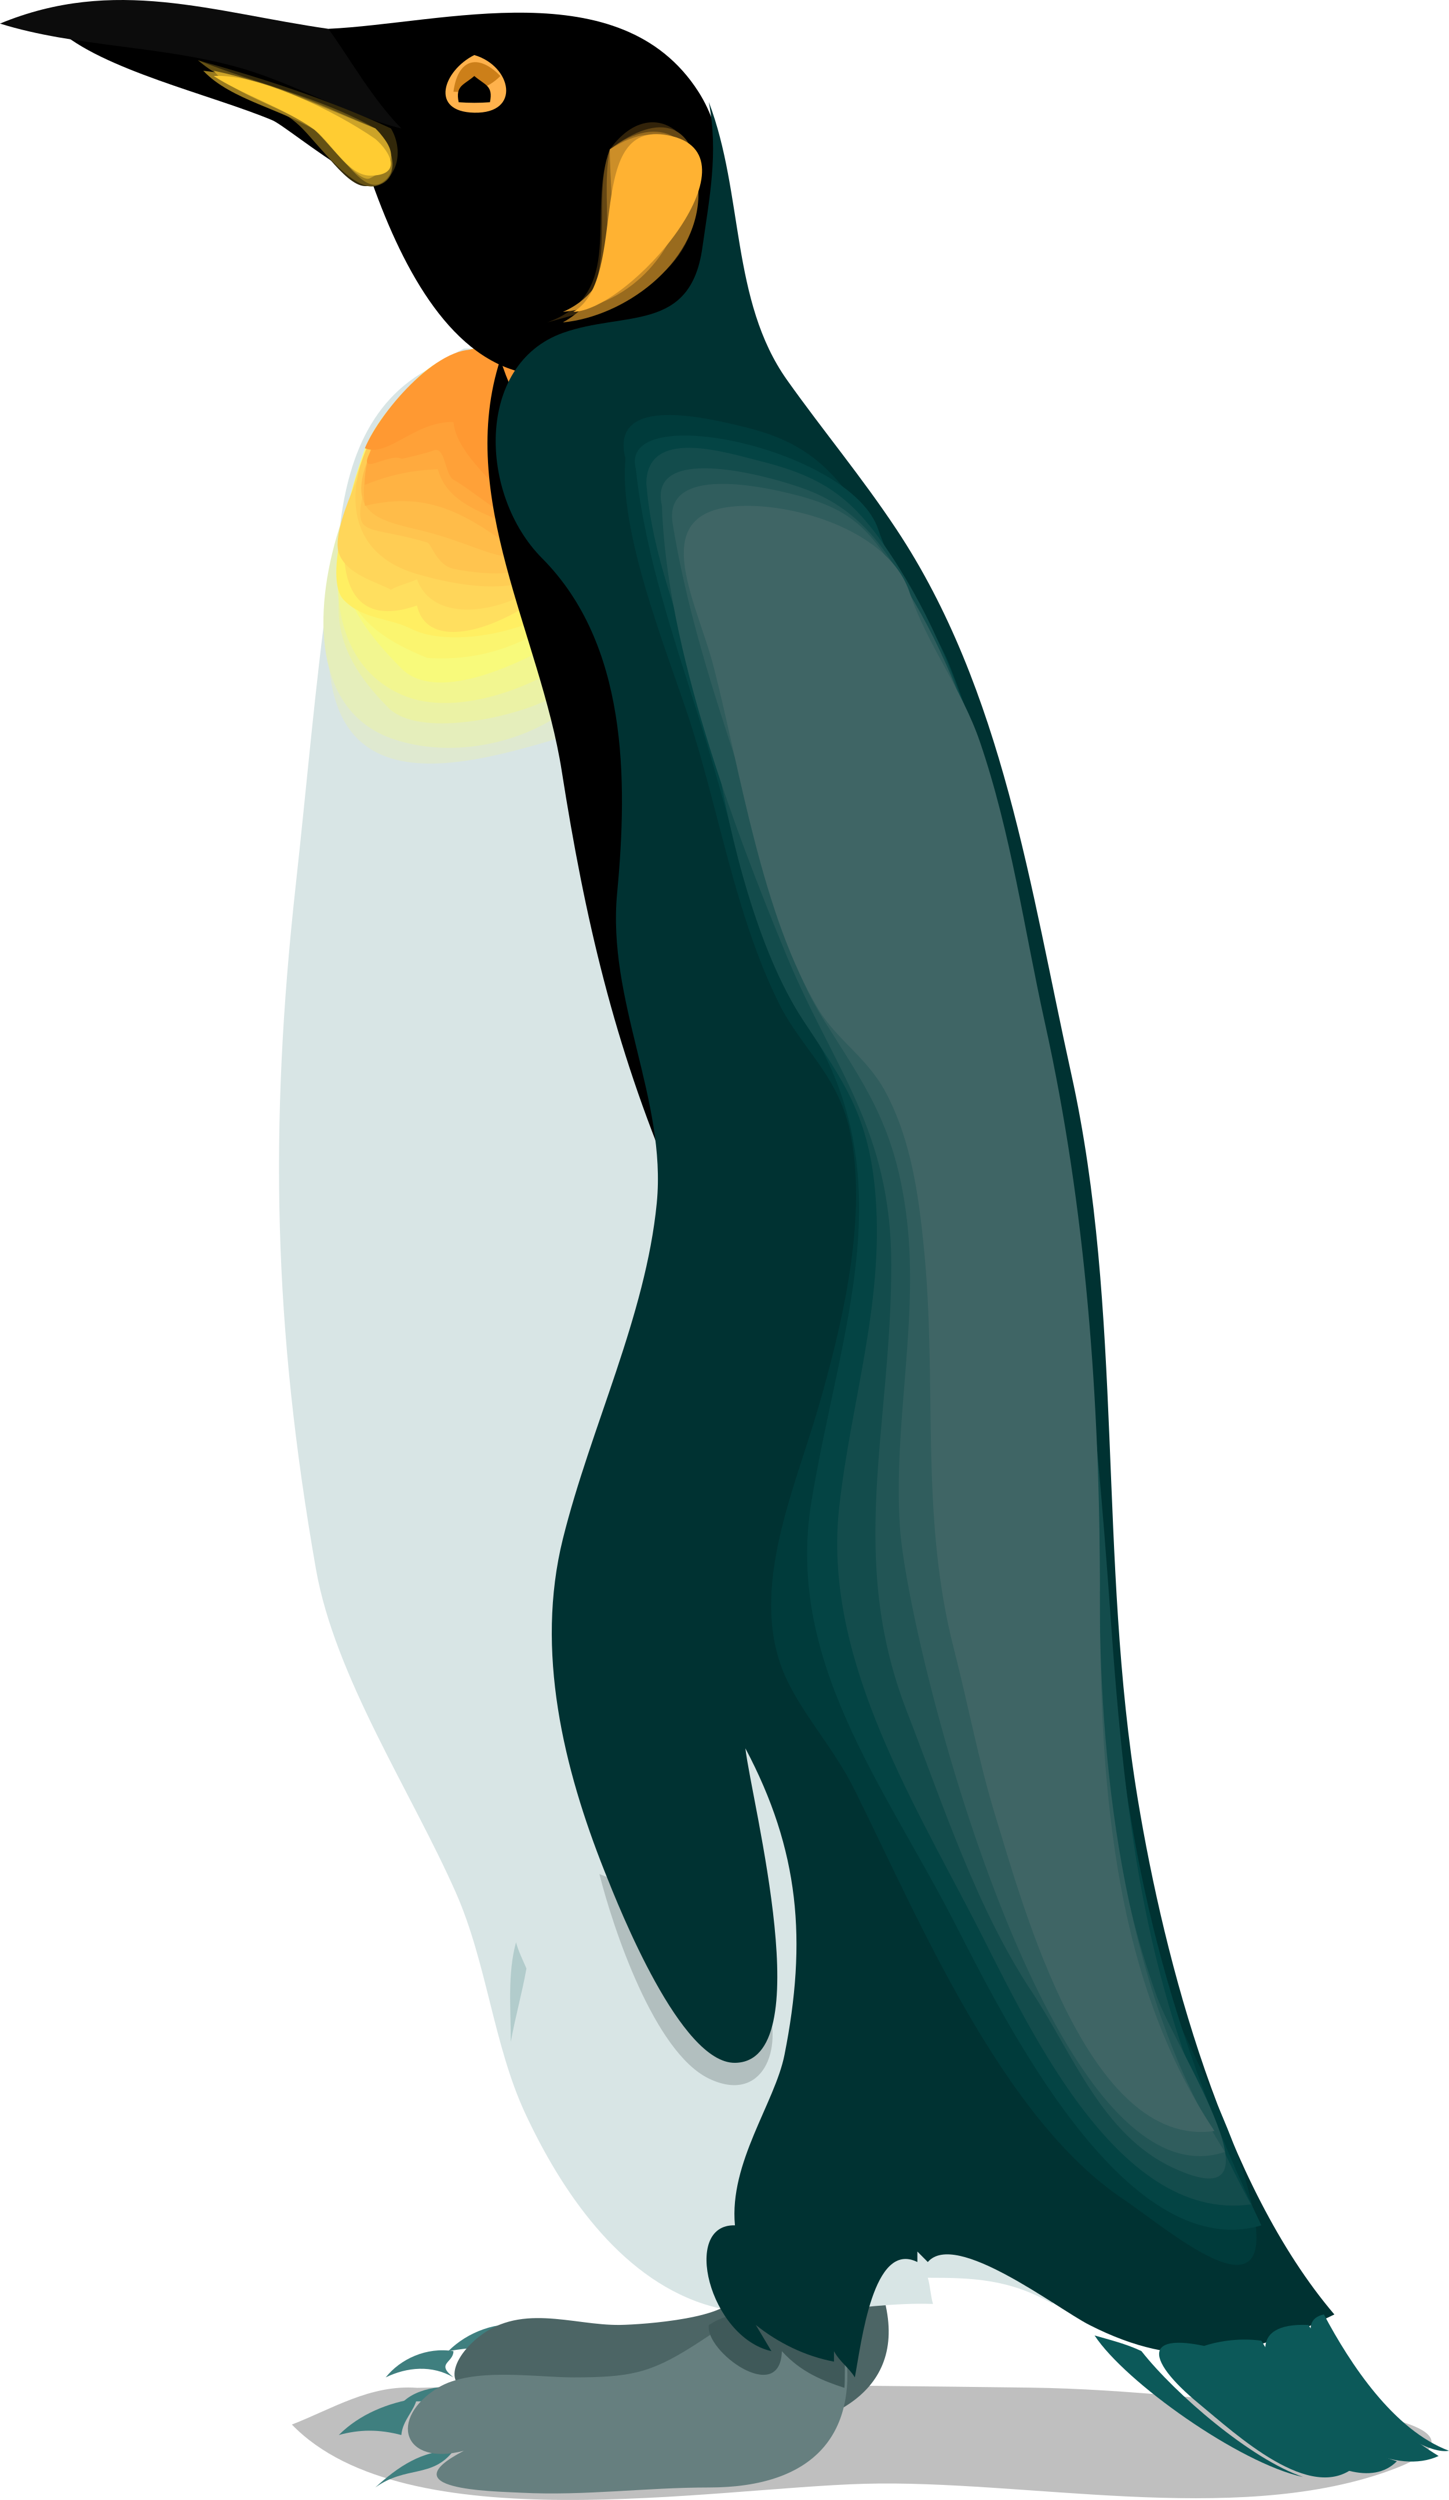 <?xml version="1.0" encoding="UTF-8" standalone="no"?>
<!-- Generator: Adobe Illustrator 12.0.0, SVG Export Plug-In . SVG Version: 6.00 Build 51448)  -->
<svg
    xmlns:inkscape="http://www.inkscape.org/namespaces/inkscape"
    xmlns:rdf="http://www.w3.org/1999/02/22-rdf-syntax-ns#"
    xmlns="http://www.w3.org/2000/svg"
    xmlns:cc="http://web.resource.org/cc/"
    xmlns:dc="http://purl.org/dc/elements/1.1/"
    xmlns:sodipodi="http://inkscape.sourceforge.net/DTD/sodipodi-0.dtd"
    xmlns:svg="http://www.w3.org/2000/svg"
    xmlns:ns1="http://sozi.baierouge.fr"
    xmlns:xlink="http://www.w3.org/1999/xlink"
    id="Layer_1"
    style="enable-background:new 0 0 226.56 390.764"
    space="preserve"
    sodipodi:docname="Pinguino4.svg"
    viewBox="0 0 226.56 390.764"
    sodipodi:version="0.32"
    version="1.1"
    inkscape:version="0.42"
    sodipodi:docbase="F:\openclip\svg da inviare"
  >
  <sodipodi:namedview
      id="base"
      bordercolor="#666666"
      inkscape:pageshadow="2"
      inkscape:window-width="787"
      pagecolor="#ffffff"
      inkscape:zoom="0.92127216"
      inkscape:window-x="88"
      borderopacity="1.0"
      inkscape:current-layer="Layer_1"
      inkscape:cx="113.28000"
      inkscape:cy="195.38200"
      inkscape:window-y="116"
      inkscape:window-height="510"
      inkscape:pageopacity="0.0"
  />
  <g
      id="g3"
    >
    <path
        id="path5"
        style="fill:#BFBFBF;clip-rule:evenodd;fill-rule:evenodd"
        d="m65.197 373.24c31.96-0.803 63.803-0.432 95.774-0.035 15.559 0.192 31.228 2.231 46.735 3.431 9.15 0.708 25.572 3.902 9.074 9.716-24.073 8.483-56.64 1.207-81.594 1.885-23.89 0.649-71.745 9.167-89.548-9.26 6.306-2.44 12.269-6.28 19.565-5.74"
    />
    <path
        id="path7"
        style="fill-rule:evenodd;clip-rule:evenodd;stroke-width:0;stroke-miterlimit:10;fill:#3F7F7F"
        d="m82.311 363.41c-4.637-0.673-9.234 1.111-12.225 4.097 3.514-0.604 6.079-0.808 9.78 0-0.112-2.38 1.611-2.18 2.445-4.1"
    />
    <path
        id="path9"
        style="fill-rule:evenodd;clip-rule:evenodd;stroke-width:0;stroke-miterlimit:10;fill:#4C6565"
        d="m137.73 357.67c5.162 15.396-6.793 21.704-21.165 22.815-9.302 0.719-18.482 0.947-27.963 0.947-4.795 0-22.021-1.347-10.365-8.194-8.607 2.092-8.818-3.103-4.075-7.375 6.857-6.177 15.337-2.339 22.819-2.457 3.513-0.056 17.928-1.047 17.928-4.917 0.01-10.52 18.71-8.03 22.83-0.81"
    />
    <path
        id="path11"
        style="stroke-width:0;stroke-miterlimit:10;fill:none"
        d="m78.237 373.24c6.63-1.545 17.033-2.771 22.818-5.735"
    />
    <path
        id="path13"
        style="stroke-width:0;stroke-miterlimit:10;fill:none"
        d="m105.13 363.41c-8.977 1.925-17.77 2.457-26.894 2.457"
    />
    <path
        id="path15"
        style="stroke-width:0;stroke-miterlimit:10;fill:none"
        d="m114.91 360.13c-0.17 2.448 0.847 3.685 3.26 3.278"
    />
    <path
        id="path17"
        style="stroke-width:0;stroke-miterlimit:10;fill:none"
        d="m112.47 361.77c0.074 1.469 1.015 1.951 2.443 1.639"
    />
    <path
        id="path19"
        style="stroke-width:0;stroke-miterlimit:10;fill:none"
        d="m106.76 367.51h2.443"
    />
    <path
        id="path21"
        style="stroke-width:0;stroke-miterlimit:10;fill:none"
        d="m79.867 365.87c-0.91 0.419-1.483 1.743-1.63 3.278"
    />
    <path
        id="path23"
        style="stroke-width:0;stroke-miterlimit:10;fill:none"
        d="m83.941 365.87c-1.38 0.127-0.982 0.835 0 1.64"
    />
    <path
        id="path25"
        style="stroke-width:0;stroke-miterlimit:10;fill:none"
        d="m93.721 363.41h-2.445"
    />
    <path
        id="path27"
        style="stroke-width:0;stroke-miterlimit:10;fill:none"
        d="m76.607 373.24c-1.904-1.103-2.659-3.229-2.445-5.735"
    />
    <path
        id="path29"
        style="stroke-width:0;stroke-miterlimit:10;fill:none"
        d="m82.311 380.62c-1.319 0.095-2.284-0.448-2.444-1.639"
    />
    <path
        id="path31"
        style="fill-rule:evenodd;clip-rule:evenodd;stroke-width:0;stroke-miterlimit:10;fill:#3F7F7F"
        d="m70.902 367.51c-4.232-0.694-8.317 1.234-10.595 4.097 3.332-1.626 7.259-1.963 10.595 0-2.831-2.23-0.022-2.24 0-4.1"
    />
    <path
        id="path33"
        style="stroke-width:0;stroke-miterlimit:10;fill:none"
        d="m68.457 367.51c-1.938 0.81-3.518 1.271-5.704 1.639"
    />
    <path
        id="path35"
        style="stroke-width:0;stroke-miterlimit:10;fill:none"
        d="m78.237 363.41c-2.244 0.336-4.003 1.058-5.705 2.457"
    />
    <path
        id="path37"
        style="stroke-width:0;stroke-miterlimit:10;fill:none"
        d="m83.941 363.41c-1.086 0-1.086 0 0 0"
    />
    <path
        id="path39"
        style="fill-rule:evenodd;clip-rule:evenodd;stroke-width:0;stroke-miterlimit:10;fill:#D8E5E5"
        d="m72.532 54.49c-13.68 6.756-19.191 23.207-21.189 37.693-2.075 15.041-3.42 30.943-5.101 46.161-4.195 37.981-3.487 69.06 3.156 106.91 2.959 16.865 14.947 34.897 21.87 50.56 4.85 10.972 5.892 23.832 10.822 34.456 5.607 12.082 14.637 25.518 27.931 29.859 11.268 3.681 23.842-0.442 35.857 0-0.384-1.334-0.434-2.852-0.814-4.097 6.824-0.002 12.696 0.149 19.559 4.097-8.763-51.389-25.996-104.16-39.934-154.87-7.822-28.457-16.154-56.682-23.633-85.219-3.535-13.43-9.881-66.718-28.538-65.55"
    />
    <path
        id="path41"
        style="fill:#B2BFBF;clip-rule:evenodd;fill-rule:evenodd"
        d="m93.721 292.94c2.142 8.47 8.588 27.847 17.114 31.957 8.274 3.988 11.887-4.354 8.965-12.291-3.45-9.37-17.56-16.51-26.079-19.67"
    />
    <path
        id="path43"
        style="fill:#D8E5E5;clip-rule:evenodd;fill-rule:evenodd"
        d="m52.972 120.04c1.229-18.514-6.498-52.044 14.669-62.685 22.93-11.527 28.986 42.689 33.414 58.588-17.263 3.21-30.723 11.31-48.088 4.1"
    />
    <path
        id="path45"
        style="fill:#DFE9D0;clip-rule:evenodd;fill-rule:evenodd"
        d="m74.162 54.49c15.232-1.575 22.319 46.995 25.264 57.359-17.288 4.301-48.083 19.238-48.083-10.926-0.001-16.197 6.273-41.737 22.819-46.43"
    />
    <path
        id="path47"
        style="fill:#E5EEBB;clip-rule:evenodd;fill-rule:evenodd"
        d="m74.162 54.49c11.585-1.198 17.299 26.597 19.763 34.338 0.927 2.914 6.736 14.636 5.501 17.285-1.167 2.503-8.958 3.507-11.258 5.159-7.276 5.226-17.906 7.192-26.637 4.265-23.515-7.89-4.405-56.219 12.631-61.05"
    />
    <path
        id="path49"
        style="fill:#EBF2A5;clip-rule:evenodd;fill-rule:evenodd"
        d="m74.162 54.49c11.714-1.211 16.821 26.272 19.357 34.492 4.263 13.809 4.931 13.934-7.948 20.409-5.532 2.781-20.095 6.018-24.856 1.229-12.288-12.359-7.365-19.961-3.26-36.464 2.221-8.928 8.963-17.695 16.707-19.666"
    />
    <path
        id="path51"
        style="fill:#F2F690;clip-rule:evenodd;fill-rule:evenodd"
        d="m74.162 54.49c11.341-1.173 15.81 23.386 17.863 31.35 2.801 10.863 5.021 12.715-4.824 18.634-6.835 4.109-17.2 7.324-24.448 4.097-20.604-9.172-5.488-49.778 11.409-54.08"
    />
    <path
        id="path53"
        style="fill:#F8FA7B;clip-rule:evenodd;fill-rule:evenodd"
        d="m74.162 54.49c11.011-1.139 15.978 22.936 18.337 30.728 2.99 9.875 2.317 10.992-6.928 15.979-5.065 2.732-17.407 8.718-22.819 3.277-10.669-10.727-11.481-17-6.112-33.187 2.777-8.379 10.973-14.096 17.522-16.803"
    />
    <path
        id="path55"
        style="fill:#FBF56F;clip-rule:evenodd;fill-rule:evenodd"
        d="m66.827 102.84c-12.361-4.897-15.769-11.452-11.409-25.402 2.457-7.861 7.379-19.84 16.299-22.124 10.993-2.814 14.311 12.027 17.431 21.438 2.744 8.275 7.323 14.14-0.724 19.532-6.57 4.396-12.854 7.116-21.597 6.556"
    />
    <path
        id="path57"
        style="fill:#FFEF62;clip-rule:evenodd;fill-rule:evenodd"
        d="m74.162 54.49c8.723-0.313 21.236 25.825 19.56 32.776-2.453 10.169-21.841 14.832-29.339 11.062-3.618-1.818-7.539-1.435-10.595-4.507-3.435-3.454 1.356-17.782 3.26-22.124 3.723-8.491 9.912-14.23 17.114-17.207"
    />
    <path
        id="path59"
        style="fill:#FFDF5F;clip-rule:evenodd;fill-rule:evenodd"
        d="m74.162 54.49c9.865 0.621 18.865 22.01 17.114 30.318-1.738 8.246-23.69 20.453-26.079 9.833-15.873 5.556-11.808-16.408-7.742-24.582 3.856-7.751 10.177-13.232 16.707-15.569"
    />
    <path
        id="path61"
        style="fill:#FFD65A;clip-rule:evenodd;fill-rule:evenodd"
        d="m74.162 54.49c10.078 0.634 18.144 22.099 16.299 29.499-2.319 9.301-21.698 16.386-25.264 6.555-1.265 0.618-2.913 0.928-4.074 1.639-2.228-1.249-6.951-2.344-8.15-5.736-1.311-3.706 4.493-15.38 6.52-18.437 4.289-6.469 8.108-11.497 14.669-13.52"
    />
    <path
        id="path63"
        style="fill:#FFCD54;clip-rule:evenodd;fill-rule:evenodd"
        d="m74.162 54.49c9.322 0.587 18.099 20.938 16.299 27.86-3.133 12.048-16.738 9.84-25.264 7.375-19.425-5.617-5.811-31.991 8.965-35.235"
    />
    <path
        id="path65"
        style="fill:#FFC44F;clip-rule:evenodd;fill-rule:evenodd"
        d="m74.162 54.49c8.353 0.526 16.737 17.097 15.484 24.582-0.661 3.951-5.209 9.299-8.965 10.243-2.58 0.648-7.09 0.174-9.779-0.41-2.619-0.568-3.449-3.91-4.075-4.097-11.535-3.455-12.17 0.613-8.557-13.93 1.77-7.123 10.267-14.844 15.892-16.388"
    />
    <path
        id="path67"
        style="fill:#FFBC49;clip-rule:evenodd;fill-rule:evenodd"
        d="m74.162 54.49c7.325 0.461 18.353 17.178 15.077 23.763-6.872 13.811-10.444 8.046-22.412 4.917-7.088-1.854-13.994-2.174-8.149-13.93 3.766-7.575 9.108-12.468 15.484-14.75"
    />
    <path
        id="path69"
        style="fill:#FFB343;clip-rule:evenodd;fill-rule:evenodd"
        d="m74.162 54.49c4.815 0.441 9.792 6.176 11.41 10.243 4.531 11.389 2.388 12.471-3.26 22.534-9.04-6.76-14.974-10.67-25.264-8.194-1.509-11.218 8.7-21.989 17.114-24.583"
    />
    <path
        id="path71"
        style="fill:#FFAA3E;clip-rule:evenodd;fill-rule:evenodd"
        d="m74.162 54.49c10.717 0.981 15.164 17.151 10.595 24.582-4.788 7.785-1.447 4.578-8.149 1.639-3.735-1.638-7.05-3.388-8.15-7.375-4.121 0.182-7.456 0.867-11.409 2.458-0.226-9.356 9.689-19.674 17.113-21.304"
    />
    <path
        id="path73"
        style="fill:#FFA138;clip-rule:evenodd;fill-rule:evenodd"
        d="m74.162 54.49c7.675 0.97 13.915 12.287 13.039 18.846-2.01 15.058-9.101 5.915-16.299 1.639-1.424-0.846-1.236-5.525-3.26-4.507-0.367 0.185-4.722 1.31-4.889 1.229-2.342-1.118-8.659 4.454-3.26-3.688 4.139-6.241 8.135-12.084 14.669-13.519"
    />
    <path
        id="path75"
        style="fill:#FF9932;clip-rule:evenodd;fill-rule:evenodd"
        d="m57.047 70.059c2.448-5.906 12.236-17.203 18.337-15.159 12.944 4.337 12.02 16.39 6.927 26.631-3.168-4.683-10.98-10.247-11.409-15.569-6.097-0.129-10.235 5.609-13.855 4.097"
    />
    <path
        id="path77"
        style="clip-rule:evenodd;fill-rule:evenodd"
        d="m51.342 4.506c17.958-0.835 45.698-9.152 57.862 9.833 8.235 12.854 1.963 33.849-11.409 40.971-30.553 16.275-41.371-30.377-46.449-50.804"
    />
    <path
        id="path79"
        style="clip-rule:evenodd;fill-rule:evenodd"
        d="m8.964 4.506c6.899 6.375 24.1 10.301 33.618 14.289 2.808 1.176 21.798 17.653 20.774 7.35-1.433-14.41-41.275-22.546-54.392-21.639"
    />
    <path
        id="path81"
        style="fill-rule:evenodd;clip-rule:evenodd;stroke-width:0;stroke-miterlimit:10;fill:#0C0C0C"
        d="m51.342 4.506c3.368 4.641 6.772 10.819 11.41 15.569-8.236-1.977-16.44-6.947-25.114-9.438-12.287-3.531-25.821-3.255-37.638-6.95 17.948-7.416 33.236-1.782 51.342 0.819"
    />
    <path
        id="path83"
        style="clip-rule:evenodd;fill-rule:evenodd"
        d="m61.123 20.075c1.696 3.031 2.588 9.013-2.038 9.013-4.807 0-7.488-5.578-11.002-8.194-4.859-3.616-11.958-8.578-17.929-9.833v-1.639c10.322 3.121 20.583 7.288 30.969 10.653"
    />
    <path
        id="path85"
        style="fill:#32280A;clip-rule:evenodd;fill-rule:evenodd"
        d="m61.123 20.075c2.216 3.642 0.981 9.196-4.075 9.013-3.262-0.118-7.76-7.7-10.595-9.833-4.78-3.596-11.415-6.835-15.484-9.833 10.233 2.849 20.448 6.178 30.154 10.653"
    />
    <path
        id="path87"
        style="fill:#655114;clip-rule:evenodd;fill-rule:evenodd"
        d="m58.677 20.075c2.57 2.429 4.548 7.956 0 9.013-3.524 0.819-9.043-6.634-11.41-9.013-4.542-4.566-12.183-6.991-16.299-10.652 9.14 3.682 18.995 5.718 27.709 10.652"
    />
    <path
        id="path89"
        style="fill:#997A1E;clip-rule:evenodd;fill-rule:evenodd"
        d="m58.677 20.075c2.056 1.751 4.339 6.832 0.815 8.604-3.164 1.59-7.222-6.343-9.372-7.784-5.679-3.807-13.948-5.173-18.336-9.833 9.34 0.999 18.304 5.341 26.893 9.013"
    />
    <path
        id="path91"
        style="fill:#CCA328;clip-rule:evenodd;fill-rule:evenodd"
        d="m58.677 20.075c3.685 3.739 3.116 5.808-0.815 7.784-1.868 0.939-7.02-6.357-8.964-7.784-4.659-3.418-12.482-5.247-15.484-9.014 8.709 1.781 16.947 5.69 25.263 9.014"
    />
    <path
        id="path93"
        style="fill:#FFCC32;clip-rule:evenodd;fill-rule:evenodd"
        d="m58.677 21.713c2.506 2.146 4.222 5.736-0.815 5.736-3.514 0-6.217-5.457-8.964-7.375-4.595-3.207-11.36-5.46-15.484-8.194 6.965-0.401 18.94 5.457 25.263 9.833"
    />
    <path
        id="path95"
        style="stroke-width:0;stroke-miterlimit:10;fill:none"
        d="m47.268 6.145c-14.34-4.052-27.511-4.939-42.378-3.278"
    />
    <path
        id="path97"
        style="stroke-width:0;stroke-miterlimit:10;fill:none"
        d="m47.268 6.145c-13.621-1.689-25.89-5.471-39.934-3.278"
    />
    <path
        id="path99"
        style="stroke-width:0;stroke-miterlimit:10;fill:none"
        d="m45.638 4.506c-11.863-3.143-26.369-4.438-38.304-1.639"
    />
    <path
        id="path101"
        style="stroke-width:0;stroke-miterlimit:10;fill:none"
        d="m44.008 4.506c-11.655-3.428-24.707-2.9-36.674-1.639"
    />
    <path
        id="path103"
        style="stroke-width:0;stroke-miterlimit:10;fill:none"
        d="m44.008 4.506c-10.998-3.487-23.708-2.959-35.044-1.639"
    />
    <path
        id="path105"
        style="stroke-width:0;stroke-miterlimit:10;fill:none"
        d="m41.563 4.506c-10.638-2.746-21.753-2.418-32.599-1.639"
    />
    <path
        id="path107"
        style="stroke-width:0;stroke-miterlimit:10;fill:none"
        d="m41.563 4.506c-9.564-2.469-20.384-3.006-30.154-1.639"
    />
    <path
        id="path109"
        style="stroke-width:0;stroke-miterlimit:10;fill:none"
        d="m39.933 2.867c-9.85-1.847-18.679-1.32-28.524 0"
    />
    <path
        id="path111"
        style="stroke-width:0;stroke-miterlimit:10;fill:none"
        d="m38.303 2.867c-9.124-1.567-17.646-2.458-26.894-2.458"
    />
    <path
        id="path113"
        style="fill-rule:evenodd;clip-rule:evenodd;stroke-width:0;stroke-miterlimit:10;fill:#FFB24C"
        d="m74.162 8.603c5.854 1.71 7.389 9.166 0 9.014-7.073-0.146-4.846-6.598 0-9.014"
    />
    <path
        id="path115"
        style="fill:#CC7F19;clip-rule:evenodd;fill-rule:evenodd"
        d="m70.902 14.339c0.634-5.008 3.752-6.134 7.335-2.458-1.984 2.022-4.471 2.608-7.335 2.458"
    />
    <path
        id="path117"
        style="clip-rule:evenodd;fill-rule:evenodd"
        d="m74.162 11.88c1.689 1.454 2.976 1.482 2.445 4.097-1.557 0.123-3.333 0.123-4.891 0-0.53-2.614 0.756-2.643 2.446-4.097"
    />
    <path
        id="path119"
        style="fill:#CCCCCC;clip-rule:evenodd;fill-rule:evenodd"
        d="m74.162 11.88c-1.792 0.972-0.696 0.377 0 0"
    />
    <line
        id="line121"
        style="stroke-width:0;stroke-miterlimit:10;fill:none"
        y2="6.145"
        y1="6.145"
        x2="95.351"
        x1="93.721"
    />
    <line
        id="line123"
        style="stroke-width:0;stroke-miterlimit:10;fill:none"
        y2="8.603"
        y1="8.603"
        x2="97.795"
        x1="95.351"
    />
    <line
        id="line125"
        style="stroke-width:0;stroke-miterlimit:10;fill:none"
        y2="8.603"
        y1="8.603"
        x2="99.425"
        x1="99.425"
    />
    <line
        id="line127"
        style="stroke-width:0;stroke-miterlimit:10;fill:none"
        y2="11.88"
        y1="10.242"
        x2="105.13"
        x1="103.5"
    />
    <line
        id="line129"
        style="stroke-width:0;stroke-miterlimit:10;fill:none"
        y2="11.88"
        y1="10.242"
        x2="103.5"
        x1="101.06"
    />
    <line
        id="line131"
        style="stroke-width:0;stroke-miterlimit:10;fill:none"
        y2="15.978"
        y1="14.339"
        x2="106.76"
        x1="106.76"
    />
    <line
        id="line133"
        style="stroke-width:0;stroke-miterlimit:10;fill:none"
        y2="6.145"
        y1="6.145"
        x2="91.276"
        x1="89.646"
    />
    <line
        id="line135"
        style="stroke-width:0;stroke-miterlimit:10;fill:none"
        y2="4.506"
        y1="4.506"
        x2="89.646"
        x1="88.016"
    />
    <line
        id="line137"
        style="stroke-width:0;stroke-miterlimit:10;fill:none"
        y2="10.242"
        y1="10.242"
        x2="99.425"
        x1="99.425"
    />
    <line
        id="line139"
        style="stroke-width:0;stroke-miterlimit:10;fill:none"
        y2="6.145"
        y1="6.145"
        x2="97.795"
        x1="97.795"
    />
    <line
        id="line141"
        style="stroke-width:0;stroke-miterlimit:10;fill:none"
        y2="8.603"
        y1="8.603"
        x2="103.5"
        x1="101.06"
    />
    <line
        id="line143"
        style="stroke-width:0;stroke-miterlimit:10;fill:none"
        y2="6.145"
        y1="6.145"
        x2="93.721"
        x1="93.721"
    />
    <line
        id="line145"
        style="stroke-width:0;stroke-miterlimit:10;fill:none"
        y2="14.339"
        y1="11.88"
        x2="99.425"
        x1="99.425"
    />
    <line
        id="line147"
        style="stroke-width:0;stroke-miterlimit:10;fill:none"
        y2="14.339"
        y1="14.339"
        x2="103.5"
        x1="101.06"
    />
    <line
        id="line149"
        style="stroke-width:0;stroke-miterlimit:10;fill:none"
        y2="17.616"
        y1="15.978"
        x2="106.76"
        x1="105.13"
    />
    <line
        id="line151"
        style="stroke-width:0;stroke-miterlimit:10;fill:none"
        y2="14.339"
        y1="14.339"
        x2="105.13"
        x1="105.13"
    />
    <line
        id="line153"
        style="stroke-width:0;stroke-miterlimit:10;fill:none"
        y2="14.339"
        y1="11.88"
        x2="106.76"
        x1="106.76"
    />
    <line
        id="line155"
        style="stroke-width:0;stroke-miterlimit:10;fill:none"
        y2="17.616"
        y1="15.978"
        x2="109.2"
        x1="109.2"
    />
    <path
        id="path157"
        style="fill-rule:evenodd;clip-rule:evenodd;stroke-width:0;stroke-miterlimit:10;fill:#3F7F7F"
        d="m70.902 383.08c-4.833-0.146-8.721 2.521-12.225 5.735 4.836-3.46 8.859-1.39 12.225-5.74"
    />
    <path
        id="path159"
        style="fill-rule:evenodd;clip-rule:evenodd;stroke-width:0;stroke-miterlimit:10;fill:#3F7F7F"
        d="m74.162 373.24c-4.083-0.535-8.915-0.229-11.409 2.459 3.189-0.798 6.54-0.229 9.779 1.639 0.26-1.52 1.208-2.62 1.63-4.1"
    />
    <path
        id="path161"
        style="fill-rule:evenodd;clip-rule:evenodd;stroke-width:0;stroke-miterlimit:10;fill:#667F7F"
        d="m132.02 365.87c2.464 14.449-4.597 22.944-21.165 22.944-9.986 0-19.295 1.322-29.363 0.819-4.847-0.242-20.733-0.461-8.965-6.555-9.58 2.49-11.83-5.047-4.075-9.834 5.325-3.287 15.234-1.636 21.189-1.639 8.838-0.004 12.021-0.659 18.744-4.916 6.43-4.07 17.65-13.02 23.63-0.82"
    />
    <path
        id="path163"
        style="stroke-width:0;stroke-miterlimit:10;fill:none"
        d="m72.532 383.08c7.55-6.095 17.847-3.741 26.894-5.736"
    />
    <path
        id="path165"
        style="stroke-width:0;stroke-miterlimit:10;fill:none"
        d="m95.351 373.24c-9.057 3.241-15.926-0.642-24.449 0"
    />
    <path
        id="path167"
        style="stroke-width:0;stroke-miterlimit:10;fill:none"
        d="m106.76 369.14c0.841 2.435 2.946 3.896 5.705 4.097"
    />
    <path
        id="path169"
        style="stroke-width:0;stroke-miterlimit:10;fill:none"
        d="m118.17 373.24h9.779"
    />
    <path
        id="path171"
        style="stroke-width:0;stroke-miterlimit:10;fill:none"
        d="m106.76 371.6v1.639"
    />
    <path
        id="path173"
        style="stroke-width:0;stroke-miterlimit:10;fill:none"
        d="m99.425 374.88c0.124 1.388 0.828 0.989 1.63 0"
    />
    <path
        id="path175"
        style="stroke-width:0;stroke-miterlimit:10;fill:none"
        d="m72.532 374.88c-1.319 0.317-0.868 1.352 0 2.459"
    />
    <path
        id="path177"
        style="stroke-width:0;stroke-miterlimit:10;fill:none"
        d="m78.237 380.62c-0.936 0.884 0.164 1.62 1.63 2.459"
    />
    <path
        id="path179"
        style="stroke-width:0;stroke-miterlimit:10;fill:none"
        d="m72.532 380.62c0.24 1.404 0.818 2.848 1.63 4.098"
    />
    <path
        id="path181"
        style="stroke-width:0;stroke-miterlimit:10;fill:none"
        d="m85.571 371.6v1.639"
    />
    <path
        id="path183"
        style="stroke-width:0;stroke-miterlimit:10;fill:none"
        d="m126.32 377.34h-8.15"
    />
    <path
        id="path185"
        style="stroke-width:0;stroke-miterlimit:10;fill:none"
        d="m130.39 373.24c-1.723 1.085-3.696 1.658-5.705 1.639"
    />
    <path
        id="path187"
        style="stroke-width:0;stroke-miterlimit:10;fill:none"
        d="m70.902 383.08c-2.296-1.067-3.067-3.136-2.445-5.736"
    />
    <path
        id="path189"
        style="stroke-width:0;stroke-miterlimit:10;fill:none"
        d="m74.162 388.81c-0.753-0.672-1.297-1.497-1.63-2.458"
    />
    <path
        id="path191"
        style="stroke-width:0;stroke-miterlimit:10;fill:none"
        d="m109.2 388.81c0.544-0.819 1.087-1.639 1.631-2.458"
    />
    <path
        id="path193"
        style="fill-rule:evenodd;clip-rule:evenodd;stroke-width:0;stroke-miterlimit:10;fill:#3F7F7F"
        d="m65.197 374.88c-4.517 0.676-8.989 2.484-12.225 5.736 3.249-0.896 6.294-0.919 9.78 0 0.205-2.35 1.999-3.7 2.445-5.74"
    />
    <path
        id="path195"
        style="stroke-width:0;stroke-miterlimit:10;fill:none"
        d="m68.457 384.71c-2.403 0.63-4.822 1.169-7.334 1.639"
    />
    <path
        id="path197"
        style="stroke-width:0;stroke-miterlimit:10;fill:none"
        d="m62.752 377.34c-2.499 0.093-5.007 0.656-7.335 1.639"
    />
    <path
        id="path199"
        style="stroke-width:0;stroke-miterlimit:10;fill:none"
        d="m70.902 373.24h-4.075"
    />
    <path
        id="path201"
        style="clip-rule:evenodd;fill-rule:evenodd"
        d="m78.237 56.129c-7.023 21.548 6.269 43.201 9.598 64.4 3.637 23.158 8.199 42.726 17.295 64.248-2.806-28.76-4.722-57.637-6.927-86.448-1.096-14.326-15.916-28.529-19.966-42.203"
    />
    <path
        id="path203"
        style="fill:#3F5959;clip-rule:evenodd;fill-rule:evenodd"
        d="m110.84 363.41c-0.709 4.118 11.146 12.719 11.41 4.097 3.038 3.354 6.555 4.675 9.779 5.735 0.113-0.905 0.066-4.757 0-5.735-6.78-2.54-13.87-8.87-21.19-4.09"
    />
    <path
        id="path205"
        style="fill-rule:evenodd;clip-rule:evenodd;stroke-width:0;stroke-miterlimit:10;fill:#003232"
        d="m110.84 15.978c5.456 14.376 3.394 30.992 12.225 43.429 5.64 7.942 11.616 15.066 17.114 23.354 16.674 25.13 20.947 56.282 27.316 85.083 8.226 37.196 4.191 75.921 10.413 113.44 4.265 25.719 13.482 60.231 30.727 80.485-13.796 6.734-24.14 8.857-38.303 1.639-5.087-2.593-20.932-14.87-25.264-9.834-0.544-0.546-1.087-1.093-1.631-1.639v1.639c-6.944-3.443-8.741 12.59-9.779 18.027-0.928-1.521-2.386-2.455-3.26-4.097v1.639c-4.441-0.833-8.703-2.909-12.225-5.735 0.815 1.365 1.63 2.731 2.445 4.097-9.733-2.207-14.093-19.908-5.705-19.666-0.93-9.776 6.262-19.182 7.743-26.632 3.554-17.876 2.358-31.965-6.112-47.936 1.004 8.604 11.666 49.04-1.631 49.166-8.473 0.08-17.956-23.836-20.373-29.909-6.404-16.093-10.893-34.447-6.527-52.004 4.324-17.388 12.947-34.798 14.676-52.471 1.586-16.206-7.798-31.566-6.196-48.479 1.696-17.909 1.59-38.914-11.733-52.309-9.933-9.986-10.426-30.353 3.26-35.235 9.585-3.419 19.904 0.012 21.792-13.263 1.11-7.88 2.54-14.8 1.02-22.785"
    />
    <path
        id="path207"
        style="fill:#003232;clip-rule:evenodd;fill-rule:evenodd"
        d="m174.4 274.91c-0.887 17.604 4.941 36.707 12.225 52.442 3.039 6.565 19.055 28.564 8.15 31.138-9.896 2.335-26.554-18.119-31.377-24.583-9.534-12.777-18.851-26.075-26.486-40.15-4.758-8.771-9.743-18.797-14.668-26.222-8.344-12.58-5.461-24.254 1.807-38.871 7.435-14.953 7.158-33.821 7.158-50.035 0-9.595-6.932-16-10.596-23.354-7.72-15.492-10.08-32.864-15.484-49.165-2.474-7.461-13.511-33.087-9.779-40.97 6.792-14.347 36.393 8.255 41.562 15.569 16.194 22.915 19.361 50.642 24.872 78.33 4.003 20.11 6.289 40.951 8.135 61.38 1.58 17.32 0.25 37.75 4.5 54.48"
    />
    <path
        id="path209"
        style="fill:#003B3B;clip-rule:evenodd;fill-rule:evenodd"
        d="m97.795 71.698c-2.606-10.225 12.984-6.324 18.745-4.917 10.804 2.639 14.413 7.639 20.373 16.388 16.699 24.515 23.662 55.981 26.684 86.372 2.19 22.038 6.558 43.864 8.361 66.039 1.538 18.912 0.6 38.667 4.074 57.358 3.479 18.711 16.389 34.86 19.966 52.854 3.456 17.383-13.544 2.527-20.374-2.05-19.067-12.778-32.106-44.036-41.971-63.913-3.21-6.469-7.807-11.377-10.594-17.209-6.371-13.33 1.067-29.418 4.889-42.609 3.748-12.938 7.853-30.046 4.891-43.429-1.898-8.577-7.593-12.821-11.002-19.666-6.969-13.992-9.381-30.336-14.262-45.067-3.59-10.82-10.829-28.735-9.785-40.142"
    />
    <path
        id="path211"
        style="fill:#044444;clip-rule:evenodd;fill-rule:evenodd"
        d="m99.425 73.336c-2.932-11 33.694-3.229 37.896 9.423 2.427 7.306 8.504 14.762 11.002 20.895 5.829 14.309 8.806 29.509 11.832 44.734 7.121 35.823 10.741 72.133 13.432 108.5 2.521 34.069 9.338 61.089 23.635 90.955-21.548 6.308-40.715-33.254-48.084-47.526-11.056-21.412-26.364-40.873-22.259-65.655 4.497-27.144 14.521-50.204-0.56-74.464-7.572-12.182-10.641-26.245-14.67-40.151-4.45-15.38-10.55-30.874-12.225-46.714"
    />
    <path
        id="path213"
        style="fill:#134C4C;clip-rule:evenodd;fill-rule:evenodd"
        d="m101.06 75.795c-0.119-9.128 12.319-5.098 17.929-3.688 10.325 2.595 14.671 6.143 20.374 14.75 12.779 19.283 17.36 43.546 22.004 66.782 6.482 32.436 9.891 65.408 12.225 98.329 2.415 34.063 5.548 62.354 22.004 92.594-21.339 2.993-35.477-29.364-43.193-44.248-10.382-20.023-23.722-41.916-21.188-64.733 1.815-16.344 6.943-31.701 5.703-48.346-0.963-12.931-5.006-18.088-11.408-27.86-7.031-10.732-11.316-28.139-13.447-40.971-2.37-14.38-9.83-28.011-10.98-42.605"
    />
    <path
        id="path215"
        style="fill:#225555;clip-rule:evenodd;fill-rule:evenodd"
        d="m103.5 79.072c-2.368-10.199 17.686-4.438 22.819-2.458 9.96 3.843 14.376 12.343 18.744 22.124 12.84 28.752 19.392 64.92 23.03 97.784 4.183 37.779-0.247 79.519 12.828 115.67 3.062 8.465 21.024 35.275 2.444 26.631-11.06-5.146-15.689-17.925-22.004-27.45-8.735-13.177-13.866-29.199-19.559-43.839-9.412-24.206-2.445-44.334-2.445-69.802 0-21.264-9.046-30.688-16.299-48.194-8.43-20.35-18.86-48.39-19.56-70.468"
    />
    <path
        id="path217"
        style="fill:#305D5D;clip-rule:evenodd;fill-rule:evenodd"
        d="m105.13 81.531c-1.092-8.765 13.878-5.577 19.558-4.097 9.664 2.519 11.938 6.383 17.115 14.75 12.35 19.955 15.724 42.888 20.796 65.826 6.593 29.813 9.358 61.019 9.358 91.501 0 28.82 4.271 62.656 19.559 86.858-27.063 9.071-49.582-79.185-50.814-97.74-1.092-16.428 3.221-33.19 0.891-49.603-1.908-13.44-6.456-19.494-12.828-29.65-7.206-11.486-8.796-25.718-13.04-38.512-4.28-12.9-8.47-25.938-10.6-39.339"
    />
    <path
        id="path219"
        style="fill:#3F6565;clip-rule:evenodd;fill-rule:evenodd"
        d="m171.96 248.69c0 28.368 1.623 60.002 17.928 84.4-19.738 2.867-29.979-35.361-34.229-49.166-2.646-8.593-4.347-17.78-6.52-26.221-5.358-20.812-2.564-41.354-4.678-62.609-0.847-8.524-2.035-16.873-5.916-24.249-2.918-5.545-7.68-8.247-10.596-13.11-8.766-14.621-12.086-36.702-16.299-53.262-2.749-10.807-11.33-25.204 4.891-25.402 8.799-0.107 22.598 4.247 25.671 13.521 2.672 8.064 8.158 15.035 11.003 23.354 4.856 14.2 6.942 29.375 10.171 43.975 6.42 28.96 8.59 59.18 8.59 88.77"
    />
    <path
        id="path221"
        style="clip-rule:evenodd;fill-rule:evenodd"
        d="m85.571 50.393c11.564-4.111 3.378-36.285 19.967-30.728 5.477 1.835 5.815 15.195 3.666 19.256-4.04 7.615-16.368 9.284-23.639 11.472"
    />
    <path
        id="path223"
        style="fill:#32230A;clip-rule:evenodd;fill-rule:evenodd"
        d="m95.351 23.352c5.999-8.32 13.853-3.268 13.853 5.584 0 14.735-11.236 18.11-23.633 21.457 12.489-4.462 6.046-17.298 9.784-27.041"
    />
    <path
        id="path225"
        style="fill:#654714;clip-rule:evenodd;fill-rule:evenodd"
        d="m95.351 23.352c7.792-6.021 13.853-4.286 13.853 6.146 0 11.625-10.979 18.742-21.188 20.896 9.629-4.815 4.041-18.599 7.339-27.042"
    />
    <path
        id="path227"
        style="fill:#996B1E;clip-rule:evenodd;fill-rule:evenodd"
        d="m95.351 23.352c7.807-5.938 14.126-1.816 13.853 7.375-0.315 10.599-11.679 18.779-21.188 19.666 10.469-5.858 5.414-17.215 7.339-27.041"
    />
    <path
        id="path229"
        style="fill:#CC8E28;clip-rule:evenodd;fill-rule:evenodd"
        d="m95.351 23.352c17.629-11.349 15.78 23.086-7.335 25.402 10.132-4.478 7.335-16.271 7.335-25.402"
    />
    <path
        id="path231"
        style="fill:#FFB232;clip-rule:evenodd;fill-rule:evenodd"
        d="m89.646 48.754c9.045-5.294 1.185-31.044 15.485-27.45 13.76 3.458-6.587 27.095-15.484 27.45"
    />
    <path
        id="path233"
        style="stroke-width:0;stroke-miterlimit:10;fill:none"
        d="m126.32 148.72c2.957 8.105 7.77 16.769 10.594 25.402 4.095 12.518 0.537 20.396-4.074 32.776-4.614 12.389-6.56 25.129-10.172 37.845-2.639 9.292-6.929 18.719-6.127 28.527"
    />
    <path
        id="path235"
        style="stroke-width:0;stroke-miterlimit:10;fill:none"
        d="m116.54 56.129c0.498 0.771 0.855 1.309 1.629 2.458"
    />
    <line
        id="line237"
        style="stroke-width:0;stroke-miterlimit:10;fill:none"
        y2="58.587"
        y1="56.129"
        x2="114.91"
        x1="112.47"
    />
    <line
        id="line239"
        style="stroke-width:0;stroke-miterlimit:10;fill:none"
        y2="56.129"
        y1="54.49"
        x2="114.91"
        x1="110.84"
    />
    <path
        id="path241"
        style="stroke-width:0;stroke-miterlimit:10;fill:none"
        d="m109.2 54.49c-0.354 1.442 0.188 1.99 1.631 1.639"
    />
    <path
        id="path243"
        style="stroke-width:0;stroke-miterlimit:10;fill:none"
        d="m105.13 54.49c0.131 0.811 0.644 1.208 1.63 1.639"
    />
    <line
        id="line245"
        style="stroke-width:0;stroke-miterlimit:10;fill:none"
        y2="54.49"
        y1="54.49"
        x2="106.76"
        x1="105.13"
    />
    <line
        id="line247"
        style="stroke-width:0;stroke-miterlimit:10;fill:none"
        y2="54.49"
        y1="54.49"
        x2="110.84"
        x1="109.2"
    />
    <line
        id="line249"
        style="stroke-width:0;stroke-miterlimit:10;fill:none"
        y2="54.49"
        y1="54.49"
        x2="114.91"
        x1="112.47"
    />
    <path
        id="path251"
        style="stroke-width:0;stroke-miterlimit:10;fill:none"
        d="m118.17 56.129c0.815 0.819 1.631 1.638 2.445 2.458"
    />
    <line
        id="line253"
        style="stroke-width:0;stroke-miterlimit:10;fill:none"
        y2="56.129"
        y1="56.129"
        x2="118.17"
        x1="116.54"
    />
    <line
        id="line255"
        style="stroke-width:0;stroke-miterlimit:10;fill:none"
        y2="54.49"
        y1="52.851"
        x2="118.17"
        x1="116.54"
    />
    <line
        id="line257"
        style="stroke-width:0;stroke-miterlimit:10;fill:none"
        y2="54.49"
        y1="52.851"
        x2="116.54"
        x1="114.91"
    />
    <path
        id="path259"
        style="stroke-width:0;stroke-miterlimit:10;fill:none"
        d="m101.06 54.49h2.445"
    />
    <path
        id="path261"
        style="stroke-width:0;stroke-miterlimit:10;fill:none"
        d="m110.84 17.616c1.057 9.748 3.542 21.807-4.89 29.499-7.401 6.752-18.067 3.142-26.078 7.375"
    />
    <path
        id="path263"
        style="stroke-width:0;stroke-miterlimit:10;fill:none"
        d="m110.84 17.616c1.059 9.767 3.411 21.686-4.89 29.499-7.229 6.804-18.366 2.984-26.078 7.375"
    />
    <path
        id="path265"
        style="stroke-width:0;stroke-miterlimit:10;fill:none"
        d="m110.84 15.978c1.9 8.142 0.797 23.784-5.297 29.909-7.2 7.236-17.259 4.218-25.671 8.604"
    />
    <path
        id="path267"
        style="stroke-width:0;stroke-miterlimit:10;fill:none"
        d="m110.84 15.978c2.131 9.107 0.291 22.867-6.52 29.499-6.775 6.598-16.643 5.383-24.448 9.014"
    />
    <path
        id="path269"
        style="stroke-width:0;stroke-miterlimit:10;fill:none"
        d="m110.84 15.978c2.106 9.003 0.246 22.89-6.52 29.499-6.764 6.607-16.647 5.384-24.448 9.014"
    />
    <path
        id="path271"
        style="stroke-width:0;stroke-miterlimit:10;fill:none"
        d="m109.2 15.978c1.015 9.31 3.908 20.656-3.666 28.27-7.001 7.038-20.291 2.905-25.671 10.243"
    />
    <line
        id="line273"
        style="stroke-width:0;stroke-miterlimit:10;fill:none"
        y2="280.65"
        y1="284.75"
        x2="68.457"
        x1="72.532"
    />
    <line
        id="line275"
        style="stroke-width:0;stroke-miterlimit:10;fill:none"
        y2="274.91"
        y1="280.65"
        x2="70.902"
        x1="72.532"
    />
    <line
        id="line277"
        style="stroke-width:0;stroke-miterlimit:10;fill:none"
        y2="273.27"
        y1="279.01"
        x2="65.197"
        x1="66.827"
    />
    <line
        id="line279"
        style="stroke-width:0;stroke-miterlimit:10;fill:none"
        y2="279.01"
        y1="283.11"
        x2="65.197"
        x1="66.827"
    />
    <line
        id="line281"
        style="stroke-width:0;stroke-miterlimit:10;fill:none"
        y2="273.27"
        y1="277.37"
        x2="72.532"
        x1="74.162"
    />
    <line
        id="line283"
        style="stroke-width:0;stroke-miterlimit:10;fill:none"
        y2="280.65"
        y1="284.75"
        x2="76.607"
        x1="78.237"
    />
    <line
        id="line285"
        style="stroke-width:0;stroke-miterlimit:10;fill:none"
        y2="288.84"
        y1="292.94"
        x2="76.607"
        x1="78.237"
    />
    <line
        id="line287"
        style="stroke-width:0;stroke-miterlimit:10;fill:none"
        y2="288.84"
        y1="292.94"
        x2="70.902"
        x1="72.532"
    />
    <line
        id="line289"
        style="stroke-width:0;stroke-miterlimit:10;fill:none"
        y2="294.58"
        y1="298.68"
        x2="74.162"
        x1="78.237"
    />
    <line
        id="line291"
        style="stroke-width:0;stroke-miterlimit:10;fill:none"
        y2="296.22"
        y1="300.31"
        x2="74.162"
        x1="76.607"
    />
    <line
        id="line293"
        style="stroke-width:0;stroke-miterlimit:10;fill:none"
        y2="265.9"
        y1="269.18"
        x2="66.827"
        x1="68.457"
    />
    <line
        id="line295"
        style="stroke-width:0;stroke-miterlimit:10;fill:none"
        y2="261.8"
        y1="267.54"
        x2="61.123"
        x1="62.752"
    />
    <line
        id="line297"
        style="stroke-width:0;stroke-miterlimit:10;fill:none"
        y2="251.97"
        y1="257.7"
        x2="57.047"
        x1="58.677"
    />
    <line
        id="line299"
        style="stroke-width:0;stroke-miterlimit:10;fill:none"
        y2="260.16"
        y1="265.9"
        x2="57.047"
        x1="58.677"
    />
    <line
        id="line301"
        style="stroke-width:0;stroke-miterlimit:10;fill:none"
        y2="267.54"
        y1="273.27"
        x2="61.123"
        x1="62.752"
    />
    <line
        id="line303"
        style="stroke-width:0;stroke-miterlimit:10;fill:none"
        y2="254.43"
        y1="260.16"
        x2="62.752"
        x1="65.197"
    />
    <line
        id="line305"
        style="stroke-width:0;stroke-miterlimit:10;fill:none"
        y2="240.5"
        y1="246.23"
        x2="55.417"
        x1="57.047"
    />
    <line
        id="line307"
        style="stroke-width:0;stroke-miterlimit:10;fill:none"
        y2="242.96"
        y1="250.33"
        x2="51.342"
        x1="52.972"
    />
    <line
        id="line309"
        style="stroke-width:0;stroke-miterlimit:10;fill:none"
        y2="231.48"
        y1="238.86"
        x2="49.712"
        x1="51.342"
    />
    <path
        id="path311"
        style="fill:#B2CCCC;clip-rule:evenodd;fill-rule:evenodd"
        d="m82.311 307.69c-0.584-1.373-1.233-2.639-1.63-4.098-1.349 5.007-0.814 10.361-0.814 15.569 0.686-3.83 1.747-7.54 2.444-11.47"
    />
    <path
        id="path313"
        style="stroke-width:0;stroke-miterlimit:10;fill:none"
        d="m79.867 319.16c1.984-5.508 1.965-11.682 0-17.208"
    />
    <path
        id="path315"
        style="stroke-width:0;stroke-miterlimit:10;fill:none"
        d="m110.84 360.13c-2.635-3.591-3.84-7.862-4.074-12.291"
    />
    <path
        id="path317"
        style="stroke-width:0;stroke-miterlimit:10;fill:none"
        d="m110.84 360.13c-4.114-2.252-7.612-5.675-9.78-9.833"
    />
    <path
        id="path319"
        style="stroke-width:0;stroke-miterlimit:10;fill:none"
        d="m78.237 371.6c-1.139-0.105-1.738 0.5-1.63 1.639"
    />
    <path
        id="path321"
        style="fill-rule:evenodd;clip-rule:evenodd;stroke-width:0;stroke-miterlimit:10;fill:#0C5959"
        d="m207 361.77c4.12 7.753 10.902 18.08 19.559 21.305-6.8 1.25-28.36-19.45-19.56-21.31"
    />
    <path
        id="path323"
        style="fill-rule:evenodd;clip-rule:evenodd;stroke-width:0;stroke-miterlimit:10;fill:#0C5959"
        d="m204.56 363.41c5.399 7.859 12.074 15.399 20.375 20.484-12.95 6.03-39.55-21.34-20.38-20.48"
    />
    <path
        id="path325"
        style="fill-rule:evenodd;clip-rule:evenodd;stroke-width:0;stroke-miterlimit:10;fill:#0C5959"
        d="m197.22 365.87c4.431 7.483 12.672 16.295 21.189 18.848-7.605 7.681-26.831-10.402-30.154-18.027 2.57-0.86 5.91-1.25 8.96-0.82"
    />
    <path
        id="path327"
        style="fill-rule:evenodd;clip-rule:evenodd;stroke-width:0;stroke-miterlimit:10;fill:#0C5959"
        d="m191.52 367.51c4.911 7.505 11.758 15.176 20.373 18.026-6.935 5.906-18.617-5.037-24.447-9.832-8.74-7.2-9.02-11.95 4.08-8.2"
    />
    <path
        id="path329"
        style="fill-rule:evenodd;clip-rule:evenodd;stroke-width:0;stroke-miterlimit:10;fill:#0C5959"
        d="m178.48 367.51c5.318 6.748 17.113 16.879 25.264 19.666-9.899-2.121-27.818-14.828-32.6-22.124 2.24 0.65 4.96 1.31 7.34 2.45"
    />
    <path
        id="path331"
        style="stroke-width:0;stroke-miterlimit:10;fill:none"
        d="m178.48 367.51c-2.008-1.195-4.22-1.763-6.52-1.64"
    />
    <path
        id="path333"
        style="stroke-width:0;stroke-miterlimit:10;fill:none"
        d="m180.11 367.51c2.034-0.957 6.467-0.924 9.779 0"
    />
    <path
        id="path335"
        style="stroke-width:0;stroke-miterlimit:10;fill:none"
        d="m189.89 367.51c1.345-2.072 4.327-2.445 7.336-1.64"
    />
    <path
        id="path337"
        style="stroke-width:0;stroke-miterlimit:10;fill:none"
        d="m197.22 365.87c1.416-1.838 4.401-2.709 7.334-2.457"
    />
    <path
        id="path339"
        style="stroke-width:0;stroke-miterlimit:10;fill:none"
        d="m207 361.77c-1.71-0.489-2.749-0.16-2.445 1.639"
    />
    <path
        id="path341"
        style="stroke-width:0;stroke-miterlimit:10;fill:none"
        d="m207 361.77c-1.71-0.489-2.749-0.16-2.445 1.639"
    />
    <path
        id="path343"
        style="stroke-width:0;stroke-miterlimit:10;fill:none"
        d="m207 360.13c-1.277 0.059-2.283 0.534-2.445 1.64"
    />
    <path
        id="path345"
        style="stroke-width:0;stroke-miterlimit:10;fill:none"
        d="m207 360.13c-1.277 0.059-2.283 0.534-2.445 1.64"
    />
    <path
        id="path347"
        style="stroke-width:0;stroke-miterlimit:10;fill:none"
        d="m207 360.13c-1.277 0.059-2.283 0.534-2.445 1.64"
    />
    <path
        id="path349"
        style="stroke-width:0;stroke-miterlimit:10;fill:none"
        d="m207 360.13c-1.422 0.39-2.781 0.937-4.074 1.64"
    />
    <path
        id="path351"
        style="stroke-width:0;stroke-miterlimit:10;fill:none"
        d="m197.22 365.87c1.416-1.838 4.401-2.709 7.334-2.457"
    />
    <path
        id="path353"
        style="stroke-width:0;stroke-miterlimit:10;fill:none"
        d="m195.59 365.87c1.94-1.438 5.729-2.465 8.965-2.457"
    />
    <path
        id="path355"
        style="stroke-width:0;stroke-miterlimit:10;fill:none"
        d="m195.59 365.87c1.978-2.362 5.368-3.203 8.965-2.457"
    />
    <path
        id="path357"
        style="stroke-width:0;stroke-miterlimit:10;fill:none"
        d="m195.59 365.87c1.863-2.448 5.346-3.948 8.965-4.096"
    />
    <path
        id="path359"
        style="stroke-width:0;stroke-miterlimit:10;fill:none"
        d="m195.59 363.41c2.887-0.957 5.908-1.507 8.965-1.639"
    />
    <path
        id="path361"
        style="stroke-width:0;stroke-miterlimit:10;fill:none"
        d="m189.89 365.87c0.362-0.556 4.002-0.68 7.336 0"
    />
    <path
        id="path363"
        style="stroke-width:0;stroke-miterlimit:10;fill:none"
        d="m189.89 365.87c0.362-0.556 4.002-0.68 7.336 0"
    />
    <path
        id="path365"
        style="stroke-width:0;stroke-miterlimit:10;fill:none"
        d="m189.89 365.87c0.362-0.556 4.002-0.68 7.336 0"
    />
    <path
        id="path367"
        style="stroke-width:0;stroke-miterlimit:10;fill:none"
        d="m189.89 365.87c0.03-1.047 2.726-0.683 5.705 0"
    />
    <path
        id="path369"
        style="stroke-width:0;stroke-miterlimit:10;fill:none"
        d="m187.44 365.87c1.92-1.965 5.072-1.745 8.148 0"
    />
    <path
        id="path371"
        style="stroke-width:0;stroke-miterlimit:10;fill:none"
        d="m180.11 365.87c3.299 0.074 6.61 0.634 9.779 1.64"
    />
    <path
        id="path373"
        style="stroke-width:0;stroke-miterlimit:10;fill:none"
        d="m180.11 365.87c3.299 0.074 6.61 0.634 9.779 1.64"
    />
    <path
        id="path375"
        style="stroke-width:0;stroke-miterlimit:10;fill:none"
        d="m178.48 365.87c2.635-2.257 7.549-1.499 11.408 0"
    />
    <path
        id="path377"
        style="stroke-width:0;stroke-miterlimit:10;fill:none"
        d="m178.48 365.87c2.635-2.257 7.549-1.499 11.408 0"
    />
    <path
        id="path379"
        style="stroke-width:0;stroke-miterlimit:10;fill:none"
        d="m178.48 365.87c2.635-2.257 7.549-1.499 11.408 0"
    />
    <path
        id="path381"
        style="stroke-width:0;stroke-miterlimit:10;fill:none"
        d="m178.48 367.51c-2.271-1.187-4.505-2.588-6.52-4.097"
    />
    <path
        id="path383"
        style="stroke-width:0;stroke-miterlimit:10;fill:none"
        d="m178.48 365.87c-2.154-0.618-5.431-1.868-6.52-2.457"
    />
    <path
        id="path385"
        style="stroke-width:0;stroke-miterlimit:10;fill:none"
        d="m178.48 365.87c-2.135-0.92-4.31-1.739-6.52-2.457"
    />
    <path
        id="path387"
        style="stroke-width:0;stroke-miterlimit:10;fill:none"
        d="m178.48 365.87c-2.135-0.92-4.31-1.739-6.52-2.457"
    />
    <path
        id="path389"
        style="stroke-width:0;stroke-miterlimit:10;fill:none"
        d="m178.48 365.87c-2.62-1.054-5.429-1.902-8.15-2.457"
    />
    <path
        id="path391"
        style="stroke-width:0;stroke-miterlimit:10;fill:none"
        d="m78.237 58.587c-7.78 14.298 11.009 34.844 16.48 47.678 9.396 22.039-0.348 49.208 8.783 72.776"
    />
    <path
        id="path393"
        style="stroke-width:0;stroke-miterlimit:10;fill:none"
        d="m78.237 58.587c-4.28 16.36 13.036 36.452 17.537 52.291 6.246 21.979 0.279 45.323 7.727 68.164"
    />
    <path
        id="path395"
        style="stroke-width:0;stroke-miterlimit:10;fill:none"
        d="m78.237 58.587c-4.609 17.619 13.682 34.131 17.929 50.804 5.715 22.438-0.719 45.339 7.335 68.012"
    />
    <path
        id="path397"
        style="stroke-width:0;stroke-miterlimit:10;fill:none"
        d="m79.867 58.587c-8.252 13.771 11.041 34.944 15.484 48.345 7.396 22.311-0.007 47.508 8.15 70.47"
    />
    <path
        id="path399"
        style="stroke-width:0;stroke-miterlimit:10;fill:none"
        d="m79.867 56.129c-6.88 19.979 11.655 32.411 16.692 50.136 6.531 22.983-0.829 47.489 6.942 71.137"
    />
    <path
        id="path401"
        style="stroke-width:0;stroke-miterlimit:10;fill:none"
        d="m79.867 56.129c-7.111 18.94 11.897 33.263 16.692 50.136 6.365 22.401-1.768 46.745 6.942 69.498"
    />
    <path
        id="path403"
        style="stroke-width:0;stroke-miterlimit:10;fill:none"
        d="m103.5 138.89v45.887"
    />
    <path
        id="path405"
        style="stroke-width:0;stroke-miterlimit:10;fill:none"
        d="m109.2 181.5h1.631"
    />
    <path
        id="path407"
        style="stroke-width:0;stroke-miterlimit:10;fill:none"
        d="m110.84 184.78c0.498 0.771 0.856 1.31 1.631 2.458"
    />
    <path
        id="path409"
        style="stroke-width:0;stroke-miterlimit:10;fill:none"
        d="m106.76 187.24h2.443"
    />
    <path
        id="path411"
        style="stroke-width:0;stroke-miterlimit:10;fill:none"
        d="m109.2 190.51h1.631"
    />
    <path
        id="path413"
        style="stroke-width:0;stroke-miterlimit:10;fill:none"
        d="m106.76 192.97c0.666 0.756 1.486 1.303 2.443 1.639"
    />
    <path
        id="path415"
        style="stroke-width:0;stroke-miterlimit:10;fill:none"
        d="m105.13 198.71c1.249 0.526 2.636 1.085 4.074 1.639"
    />
    <path
        id="path417"
        style="stroke-width:0;stroke-miterlimit:10;fill:none"
        d="m103.5 204.44c-0.027 0.965 0.624 1.462 1.63 1.639"
    />
    <path
        id="path419"
        style="stroke-width:0;stroke-miterlimit:10;fill:none"
        d="m103.5 207.72c0.063 1.026 0.682 1.884 1.63 2.459"
    />
    <path
        id="path421"
        style="stroke-width:0;stroke-miterlimit:10;fill:none"
        d="m99.425 210.18c0.173 1.007 0.667 1.662 1.63 1.639"
    />
    <path
        id="path423"
        style="stroke-width:0;stroke-miterlimit:10;fill:none"
        d="m99.425 213.46c0.063 1.025 0.683 1.884 1.63 2.458"
    />
    <path
        id="path425"
        style="stroke-width:0;stroke-miterlimit:10;fill:none"
        d="m97.795 217.55c0.132 0.812 0.644 1.207 1.63 1.64"
    />
    <path
        id="path427"
        style="stroke-width:0;stroke-miterlimit:10;fill:none"
        d="m97.795 221.65c1.086 0.547 2.173 1.094 3.26 1.639"
    />
    <path
        id="path429"
        style="stroke-width:0;stroke-miterlimit:10;fill:none"
        d="m95.351 223.29c0.074 1.471 1.014 1.952 2.444 1.64"
    />
    <path
        id="path431"
        style="stroke-width:0;stroke-miterlimit:10;fill:none"
        d="m95.351 229.02h2.444"
    />
    <path
        id="path433"
        style="stroke-width:0;stroke-miterlimit:10;fill:none"
        d="m93.721 231.48c0.543 0.546 1.087 1.092 1.63 1.639"
    />
    <path
        id="path435"
        style="stroke-width:0;stroke-miterlimit:10;fill:none"
        d="m91.276 233.12c1.397 0.242 2.833 0.824 4.075 1.639"
    />
    <path
        id="path437"
        style="stroke-width:0;stroke-miterlimit:10;fill:none"
        d="m91.276 237.22c0.958 0.336 1.779 0.883 2.445 1.64"
    />
    <path
        id="path439"
        style="stroke-width:0;stroke-miterlimit:10;fill:none"
        d="m89.646 240.5c1.324 0.804 2.611 1.58 4.075 2.457"
    />
    <path
        id="path441"
        style="stroke-width:0;stroke-miterlimit:10;fill:none"
        d="m89.646 246.23h1.63"
    />
    <path
        id="path443"
        style="stroke-width:0;stroke-miterlimit:10;fill:none"
        d="m88.016 250.33c0.516 0.688 1.789 1.3 3.26 1.639"
    />
    <path
        id="path445"
        style="stroke-width:0;stroke-miterlimit:10;fill:none"
        d="m93.721 244.59c-0.027 0.965 0.624 1.462 1.63 1.639"
    />
    <path
        id="path447"
        style="stroke-width:0;stroke-miterlimit:10;fill:none"
        d="m99.425 227.39c0.543 0.547 1.086 1.093 1.63 1.639"
    />
    <path
        id="path449"
        style="stroke-width:0;stroke-miterlimit:10;fill:none"
        d="m103.5 213.46c0.063 1.025 0.682 1.884 1.63 2.458"
    />
    <path
        id="path451"
        style="stroke-width:0;stroke-miterlimit:10;fill:none"
        d="m106.76 204.44c1.397 0.243 2.833 0.825 4.074 1.639"
    />
    <path
        id="path453"
        style="stroke-width:0;stroke-miterlimit:10;fill:none"
        d="m109.2 196.25c-0.309 1.359 0.257 2.166 1.631 2.458"
    />
    <path
        id="path455"
        style="stroke-width:0;stroke-miterlimit:10;fill:none"
        d="m89.646 254.43c0.543 0.547 1.086 1.093 1.63 1.639"
    />
    <path
        id="path457"
        style="stroke-width:0;stroke-miterlimit:10;fill:none"
        d="m89.646 261.8h1.63"
    />
    <path
        id="path459"
        style="stroke-width:0;stroke-miterlimit:10;fill:none"
        d="m91.276 267.54h2.445"
    />
  </g
  >
</svg
>
